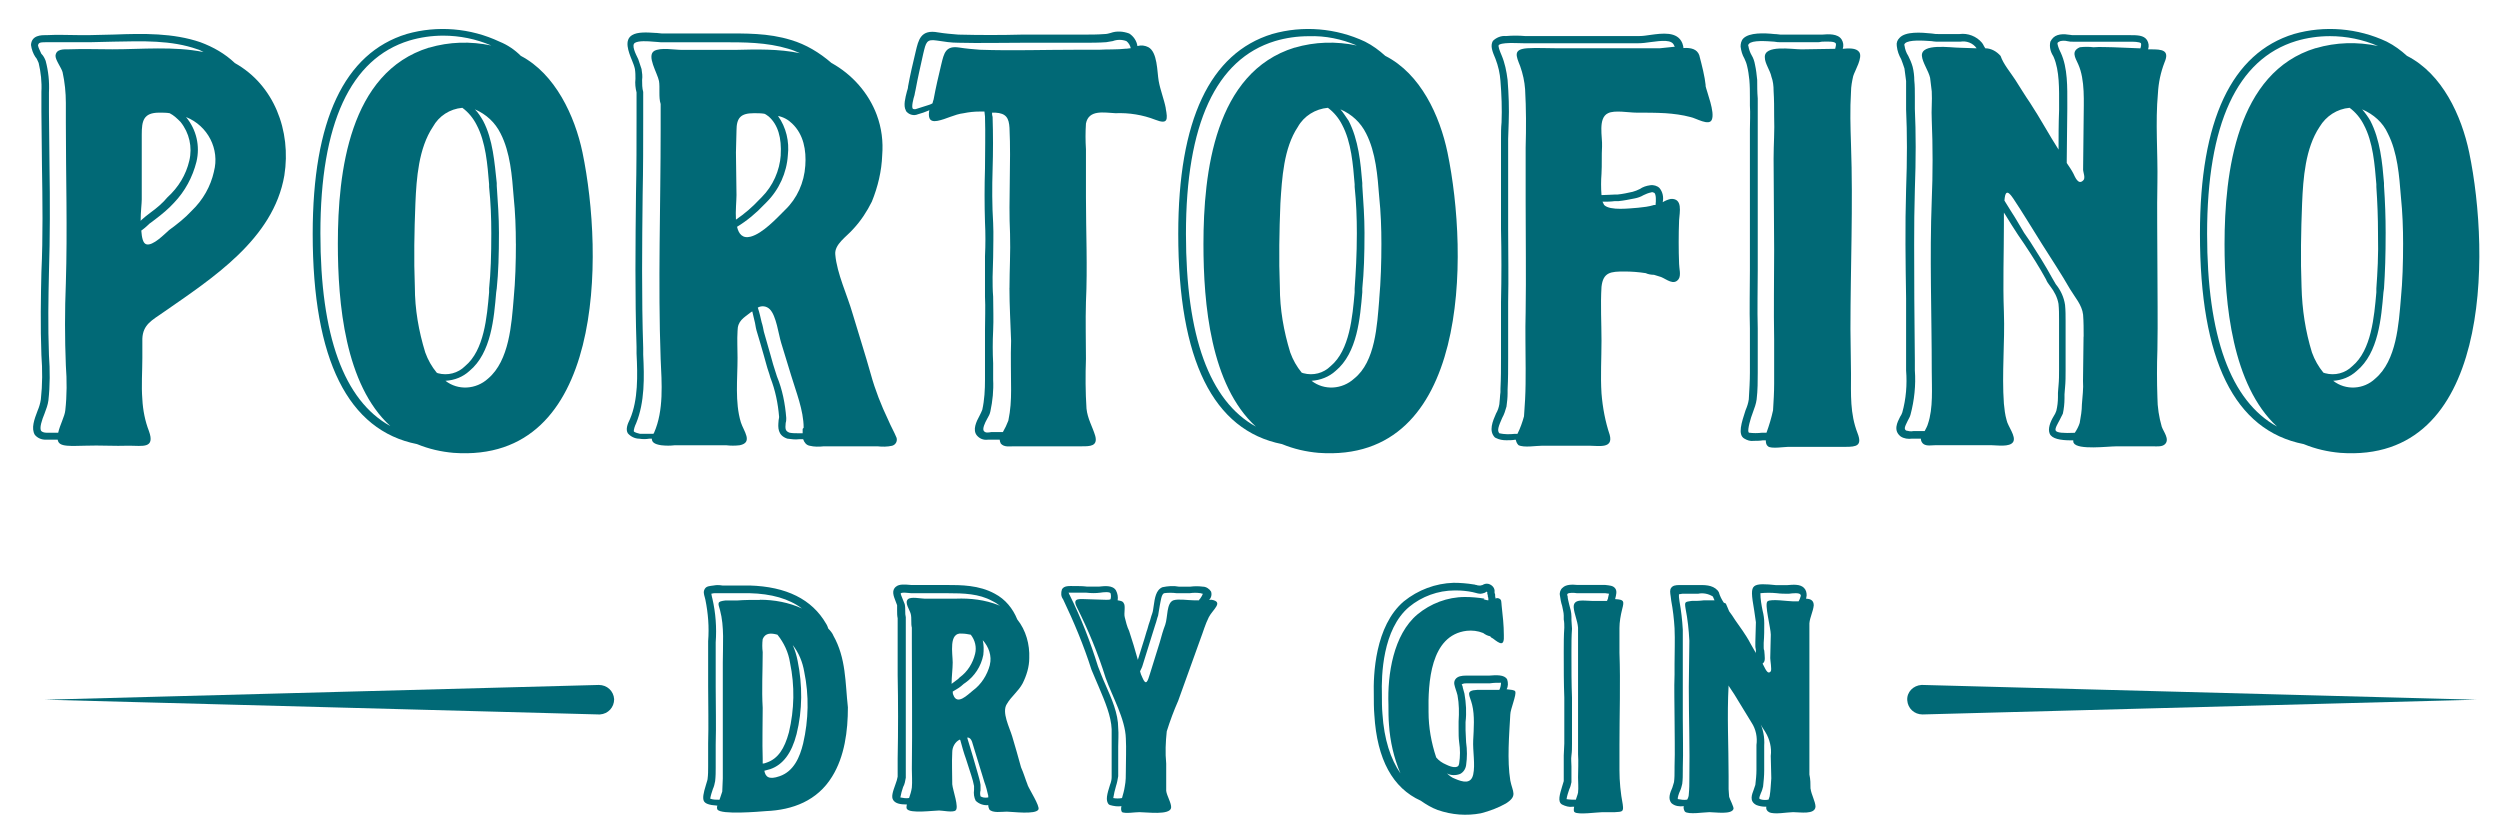<svg xmlns="http://www.w3.org/2000/svg" xmlns:xlink="http://www.w3.org/1999/xlink" id="Layer_1" viewBox="0 0 500 166.18"><defs><style>      .st0 {        fill: none;      }      .st1 {        clip-path: url(#clippath-1);      }      .st2 {        clip-path: url(#clippath-3);      }      .st3 {        clip-path: url(#clippath-2);      }      .st4 {        fill: #016976;      }      .st5 {        clip-path: url(#clippath);      }    </style><clipPath id="clippath"><rect class="st0" x="6.19" y="5.8" width="489.68" height="157.15"></rect></clipPath><clipPath id="clippath-1"><rect class="st0" x="6.19" y="5.8" width="489.68" height="157.15"></rect></clipPath><clipPath id="clippath-2"><rect class="st0" x="6.19" y="5.8" width="489.68" height="157.15"></rect></clipPath><clipPath id="clippath-3"><rect class="st0" x="6.19" y="5.8" width="489.68" height="157.15"></rect></clipPath></defs><g class="st5"><path class="st4" d="M463.15,9.64c4.04-1.2,8.3-1.31,12.45-.44-3.06-1.31-6.33-1.97-9.61-1.97-2.29,0-4.59.33-6.77.98-11.8,3.6-17.8,16.6-17.8,38.55,0,20.53,4.7,33.42,13.98,38.55-8.96-8.3-10.49-24.57-10.49-36.48,0-14.31,2.4-34.4,18.24-39.21M475.6,46.67c0-3.06-.11-6.12-.33-9.28v-.54c-.33-3.93-.65-8.41-2.51-11.9-.66-1.31-1.64-2.51-2.84-3.39-2.51.22-4.7,1.64-6.01,3.82-2.84,4.26-3.28,10.26-3.49,15.29-.22,5.57-.33,11.14-.11,16.71.11,4.48.77,8.85,2.08,13.11.55,1.53,1.31,2.84,2.29,4.04.11,0,.22.11.33.11,1.97.54,4.04,0,5.46-1.42,3.82-3.17,4.37-9.94,4.8-14.74v-.77c.22-3.17.44-6.55.33-11.03M480.62,48.74c0-3.06-.11-6.23-.44-9.39-.33-4.15-.66-8.85-2.62-12.67-.98-2.18-2.84-3.82-5.13-4.81.66.77,1.2,1.53,1.64,2.29,1.97,3.82,2.4,8.41,2.73,12.45v.55c.22,3.17.33,6.33.33,9.39,0,4.48-.11,7.86-.33,11.14l-.11.77c-.44,5.13-.98,12.12-5.35,15.73-1.31,1.2-2.95,1.86-4.7,1.97,2.51,1.97,6.12,1.75,8.41-.44,4.26-3.6,4.7-10.92,5.13-16.05.33-3.39.44-7.1.44-10.92M493.84,30.5c4.26,20.53,4.37,62.25-25.78,60.07-2.51-.22-4.91-.76-7.32-1.75-13.87-2.73-20.75-16.82-20.75-42.05,0-22.72,6.33-36.15,18.79-39.97,6.12-1.75,12.78-1.2,18.57,1.53,1.53.77,2.84,1.75,4.04,2.84,7.1,3.6,10.92,12.01,12.45,19.33"></path></g><g class="st1"><path class="st4" d="M395.32,9.65h0c-.76-1.09-2.08-1.53-3.28-1.31h-4.26c-.33,0-.87,0-1.42-.11-1.64-.11-4.59-.33-5.35.44-.11.11-.22.33-.11.44.11.76.33,1.42.76,2.08.33.65.66,1.42.87,2.18.22.87.33,1.86.33,2.73.11.98.11,2.08.11,3.17v2.51c.22,4.81.22,10.05,0,16.16-.22,7.21-.11,14.64-.11,21.73,0,4.15.11,8.3.11,12.45v1.97c.22,2.95-.11,6.01-.87,8.85-.11.44-.33.77-.55,1.2-.65,1.31-.76,1.64-.33,1.97.44.11.98.22,1.42.11h2.29c.22-.44.54-.98.65-1.42,1.09-3.17.77-7.21.77-10.59,0-11.36-.44-22.83,0-34.19.22-5.24.22-10.7,0-16.05-.11-1.97.11-3.82,0-5.68-.11-.87-.22-1.75-.33-2.73-.33-1.42-1.53-3.06-1.64-4.37-.22-2.62,5.79-1.64,7.64-1.64l3.28.11ZM416.73,67.31c0-1.42,0-2.95-.11-4.37-.22-1.97-1.64-3.49-2.62-5.13-1.75-3.06-3.71-6.01-5.57-8.95-1.86-2.95-3.82-6.23-5.79-9.18-1.31-1.97-1.64-1.09-1.75.44.44.77.98,1.53,1.42,2.29.87,1.31,1.64,2.73,2.51,4.15l1.2,1.75c1.53,2.4,3.06,4.8,4.37,7.21.22.44.54.87.76,1.31.98,1.2,1.64,2.62,1.86,4.15.11,1.09.11,2.18.11,3.28v9.83c0,1.09,0,2.29-.11,3.39,0,.44-.11.87-.11,1.42v.77c0,.98-.11,2.08-.33,3.06-.22.44-.44.87-.66,1.31-.33.65-.98,1.64-.77,2.08.22.44,1.53.54,3.82.44.44-.65.77-1.31.98-1.97.22-1.2.44-2.51.44-3.71.11-1.53.33-3.17.22-4.7,0-2.95.11-5.9.11-8.85M428.09,9.65c.22-.66.11-.98.11-.98-.22-.33-1.64-.33-2.18-.33h-11.47c-.33,0-.66,0-1.09-.11-.44-.11-.98-.11-1.42,0-.22.11-.55.22-.55.44s.22.98.55,1.64l.11.22c1.42,3.06,1.31,6.99,1.31,10.27v.98c0,3.39-.11,6.77-.11,10.16v.66c.44.66.98,1.42,1.31,2.08.33.66.98,2.4,1.96,1.42.55-.44,0-1.64,0-2.18,0-3.39.11-6.77.11-10.16s.33-7.75-1.09-10.92c-.66-1.42-1.42-2.62.33-3.39.87-.11,1.86-.11,2.73,0,1.31-.11,2.62,0,3.93,0l5.46.22ZM411.71,30.4c0-2.84,0-5.57.11-8.41v-.98c0-3.06.11-6.88-1.09-9.61l-.11-.22c-.55-.87-.77-1.86-.55-2.84.33-.65.76-1.09,1.42-1.31.66-.22,1.42-.22,2.08-.11.33,0,.66.11.87.11h11.47c1.53,0,2.84,0,3.49.98.33.55.44,1.2.22,1.86h.55c2.18,0,3.82.11,2.73,2.62-.76,1.97-1.2,4.04-1.31,6.12-.55,5.9,0,12.01-.11,17.91-.11,5.46,0,11.03,0,16.49s.11,11.25,0,16.93c-.11,3.17-.11,6.33,0,9.5,0,1.97.33,4.04.87,5.9.33.98,1.64,2.51.65,3.49-.55.55-1.53.44-2.29.44h-7.54c-1.53,0-7.64.77-8.41-.66-.11-.11-.11-.33-.11-.54h-.44c-2.18,0-3.82-.33-4.26-1.31-.44-.98.11-2.4.77-3.49.22-.33.44-.76.54-1.09.22-.87.33-1.86.33-2.73v-.87c0-.55.11-.98.11-1.42.11-1.09.11-2.18.11-3.17v-10.05c0-1.09,0-2.08-.11-3.17-.22-1.31-.87-2.51-1.64-3.5-.33-.44-.66-.87-.87-1.42-1.31-2.4-2.84-4.8-4.37-7.1l-1.2-1.75c-.87-1.31-1.75-2.73-2.62-4.15-.11-.11-.11-.22-.22-.33v2.51c0,5.79-.22,11.58,0,17.36.22,6.12-.44,12.23,0,18.35.11,1.09.22,2.18.54,3.28.22,1.2,1.97,3.28,1.31,4.37-.66,1.09-3.28.65-4.37.65h-11.14c-.76,0-1.75.22-2.4-.22-.33-.22-.55-.65-.55-1.09h-1.75c-.77.11-1.64,0-2.29-.44-1.53-1.2-.66-2.84-.11-3.93.22-.33.33-.55.44-.87.76-2.73.98-5.57.76-8.41v-14.42c-.11-7.1-.22-14.52,0-21.73.22-6.01.22-11.25,0-16.05v-5.68c-.11-.87-.22-1.75-.33-2.51-.22-.65-.44-1.31-.66-1.86-.44-.76-.77-1.64-.87-2.62-.11-.66.11-1.2.55-1.64,1.2-1.31,4.26-1.09,6.44-.87.55.11.98.11,1.31.11h4.26c1.64-.22,3.39.44,4.48,1.75l.22.33c.11.22.22.44.44.77,1.2,0,2.29.65,3.06,1.53.55,1.64,1.97,3.28,2.95,4.8.98,1.53,1.97,3.17,2.95,4.59,2.08,3.17,3.82,6.44,5.79,9.5"></path></g><g class="st3"><path class="st4" d="M367.04,9.75c.11-.44.22-.87.11-1.09-.33-.44-1.75-.33-2.62-.33-.33,0-.55.11-.87.11h-7.54c-.33,0-.77,0-1.31-.11-1.53-.11-4.37-.33-5.02.44-.11.11-.22.33-.11.44.11.65.33,1.31.66,1.86.33.54.55,1.2.66,1.86.22.98.33,1.97.44,3.06,0,1.2,0,2.4.11,3.71v34.4c0,3.82-.11,7.75,0,11.58v8.85c0,1.64,0,3.5-.22,5.35-.11.87-.44,1.75-.76,2.62-.44,1.09-1.09,3.39-.87,3.93l.11.11c.87.11,1.75.11,2.62,0h.87c.55-1.53.98-2.95,1.31-4.48.11-1.75.22-3.61.22-5.35v-8.85c-.11-5.9,0-11.9,0-17.91s-.11-12.12-.11-18.24c0-2.84.22-5.57.11-8.41,0-1.75,0-3.39-.11-5.13,0-.98-.11-1.97-.44-2.84-.22-1.2-1.31-2.62-1.31-3.82-.22-2.62,5.46-1.64,7.32-1.64l6.77-.11ZM371.84,10.41c.77,1.09-.87,3.71-1.2,4.81-.22.98-.44,2.07-.44,3.17-.22,3.49-.11,6.99,0,10.49.44,12.23-.11,24.57-.11,36.91,0,3.06.11,6.01.11,8.95,0,4.15-.22,7.97,1.31,11.9.98,2.51-.22,2.73-2.4,2.73h-11.47c-.76,0-3.49.44-4.04-.11-.33-.22-.44-.66-.44-1.2h-.55c-.66.11-1.31.11-1.86.11-.66.11-1.31-.11-1.86-.44-1.42-.77-.55-3.28.22-5.68.33-.77.54-1.42.65-2.18.11-1.86.22-3.71.22-5.35v-8.85c-.11-3.82,0-7.75,0-11.58v-28.18c0-1.53.11-3.17,0-4.8v-1.53c0-1.2,0-2.4-.11-3.6-.11-.98-.22-1.86-.44-2.73-.11-.55-.33-1.09-.54-1.53-.44-.76-.66-1.53-.77-2.4,0-.55.11-1.2.55-1.64,1.2-1.2,4.15-1.09,6.23-.87.54,0,.98.11,1.2.11h8.3c1.31-.11,3.17-.22,3.93.98.33.55.44,1.2.22,1.86,1.09-.11,2.73-.22,3.28.66"></path><path class="st4" d="M340.72,120.06h2.18c-.11-.22-.22-.55-.33-.76-.87-.55-1.97-.77-2.95-.55h-3.17l-.66.11v.55l.11.87c.33,1.86.55,3.71.66,5.68v17.69c0,3.28.11,6.66,0,9.94v.55c0,.87,0,1.75-.11,2.62-.11.44-.22.98-.44,1.42-.22.44-.54,1.42-.44,1.64.65.11,1.2.22,1.86.11.22-.33.33-.77.33-1.09.11-1.09.11-2.07.11-3.06.11-6.12-.11-12.23-.11-18.35,0-3.06.11-6.22.11-9.28-.11-2.18-.33-4.26-.76-6.44-.22-1.42-.11-1.31,1.2-1.53.77,0,1.64,0,2.4-.11M354.26,155.67c0-1.53-.11-3.06-.11-4.48.22-1.64-.22-3.39-1.09-4.8-.44-.66-.87-1.31-1.2-2.08.77,1.42,1.09,3.17.98,4.8v5.02c0,1.09-.11,2.08-.22,3.17-.11.44-.22.87-.44,1.31-.44,1.09-.33,1.09-.22,1.2.55.22,1.2.22,1.75.11.11-.22.11-.44.22-.66.22-1.31.22-2.51.33-3.6M360.16,119.19c0-.11,0-.22-.11-.33-.33-.33-1.42-.22-2.29-.11-.76,0-1.64,0-2.4-.11-1.09-.11-2.18-.11-3.28,0,0,1.2.22,2.4.44,3.49.22.87.33,1.64.33,2.51,0,1.31,0,2.62-.11,3.93v.87c0,.22,0,.44.11.66.11,1.31.22,1.97-.11,2.4l-.22.22.11.22c.33.54.87,2.18,1.53,1.31.22-.33-.11-2.18-.11-2.62,0-1.64.11-3.17.11-4.7,0-1.31-1.31-6.12-.66-6.66.66-.55,4.15,0,5.13,0h1.09c.33-.55.33-.87.44-1.09M362.12,157.74c.11,1.09.98,2.62.98,3.6-.11,1.64-3.06,1.09-4.48,1.09-1.09,0-3.82.54-4.81,0-.44-.22-.65-.66-.55-1.09h-.22c-.55,0-1.2-.11-1.75-.33-1.53-.76-.87-2.18-.55-3.06.11-.33.22-.66.33-.98.11-.98.22-1.97.22-2.95v-5.02c.22-1.53-.11-3.17-.98-4.48l-2.4-3.93c-.65-1.09-1.31-2.18-2.08-3.28l-.11-.22c-.33,6.01,0,12.12,0,18.13v2.62c0,.55.11,1.09.11,1.53.11.44.98,2.08.87,2.4-.33,1.2-3.71.66-4.81.66-.98,0-4.26.54-4.91-.11-.22-.33-.33-.77-.22-1.09-.87.11-1.75,0-2.4-.54-.87-.87-.33-2.18.11-3.17.11-.33.22-.76.33-1.09.11-.77.11-1.64.11-2.51v-.55c.11-3.28,0-6.66,0-9.94,0-2.84-.11-5.68,0-8.52v-2.18c0-2.29.11-4.7,0-7.1-.11-1.86-.33-3.71-.66-5.46l-.11-.87c-.11-.77-.22-1.31.11-1.75.33-.44.87-.54,1.64-.54h3.5c1.42,0,3.06-.11,4.15,1.09l.22.33c.22.77.55,1.42.98,2.08.11.11.33.11.44.22.22.55.44.98.65,1.53.44.55.77,1.09,1.2,1.75.54.77,1.09,1.53,1.53,2.18s1.09,1.64,1.53,2.51l.87,1.53c.11.11.22.33.22.44v-.55c0-.33-.11-.55-.11-.87v-.87c0-1.31.11-2.51.11-3.93-.11-.77-.22-1.53-.33-2.29-.55-3.17-.66-4.37,0-4.91.65-.55,2.29-.44,4.37-.22h2.18c1.31-.11,2.62-.22,3.39.54.44.44.54.98.54,1.53,0,.22-.11.44-.11.65.87,0,1.53.33,1.53,1.31-.11,1.2-.77,2.4-.87,3.6v30.25c.22.98.22,1.86.22,2.84"></path><path class="st4" d="M331.11,40.99c.11-.87.11-2.08-.22-2.4-.22-.11-.44-.22-.66-.11-.54.11-1.09.33-1.53.55-.54.33-1.2.55-1.75.65-1.09.22-2.18.44-3.28.55h-.77c-.76.11-1.64.11-2.4.11l.33.66c1.2,1.2,5.24.65,6.77.55,1.09-.11,2.18-.22,3.17-.55h.33ZM335.04,9.64c0-.22-.11-.33-.22-.55-.44-1.2-2.4-.98-4.8-.66-.77.11-1.53.22-2.4.22h-22.83c-1.2,0-2.51-.11-3.71,0-1.2.11-1.2.33-1.31.33-.22.22.22,1.31.55,2.08.65,1.53.98,3.17,1.2,4.92.22,2.84.33,5.68.22,8.52,0,1.09-.11,2.18-.11,3.28v18.02c0,4.81.11,9.83,0,14.64v11.25c0,2.08,0,4.15-.11,6.23v.77c0,.87-.11,1.75-.22,2.62-.22.77-.44,1.53-.87,2.29-.66,1.53-1.09,2.51-.55,3.06.98.22,2.08.22,3.06.11h.55c.55-1.09.98-2.29,1.31-3.5.11-1.09.11-2.18.22-3.39.11-2.08.11-4.04.11-6.12,0-3.82-.11-7.54,0-11.36.11-7.32,0-14.64,0-21.95v-10.92c.11-3.93.11-7.75-.11-11.69-.11-1.53-.44-3.06-.98-4.59-.87-2.18-1.42-3.39,1.42-3.6,1.86-.11,3.82,0,5.68,0h20.86c1.09-.11,2.08-.22,3.17-.33M341.05,16.96c.33,1.53,1.97,5.46,1.31,6.99-.54,1.31-3.17-.33-4.26-.54-1.64-.44-3.39-.66-5.02-.77-1.97-.11-3.93-.11-5.79-.11-1.53,0-4.37-.55-5.68.11-2.08.98-1.09,4.81-1.2,6.66-.11,1.86,0,3.6-.11,5.46-.11,1.42-.11,2.84,0,4.26.98,0,1.97-.11,2.62-.11h.55c1.09-.11,2.08-.33,3.06-.55.44-.11.98-.33,1.42-.55.65-.44,1.31-.65,2.08-.76.65-.11,1.42.11,1.86.55.65.76.87,1.86.65,2.84.55-.33,1.09-.55,1.64-.66,2.4-.11,1.75,2.62,1.64,4.26-.11,2.84-.11,5.9,0,8.74,0,.87.44,2.29-.11,3.06-.98,1.31-2.4,0-3.5-.44-.44-.11-.98-.33-1.42-.44-.55,0-1.2-.11-1.64-.33-1.42-.22-2.84-.33-4.26-.33-2.73,0-4.26.11-4.59,3.06-.22,3.61,0,7.21,0,10.81s-.22,6.99,0,10.49c.22,2.84.76,5.68,1.64,8.3.76,2.84-2.18,2.18-4.15,2.18h-9.28c-1.31,0-3.71.44-4.81-.11-.33-.33-.44-.65-.55-1.09h-.11c-.54.11-1.2.11-1.75.11-.76,0-1.42-.11-2.08-.44l-.22-.11c-1.31-1.31-.44-3.28.22-4.8.33-.55.55-1.2.66-1.86.11-.77.11-1.64.22-2.4v-.66c.11-2.08.11-4.15.11-6.12v-11.25c.11-4.92.11-9.83,0-14.64v-18.02c0-1.09,0-2.18.11-3.28.11-2.73,0-5.57-.22-8.3-.11-1.53-.44-2.95-.98-4.37-.65-1.53-1.09-2.62-.54-3.61.65-.65,1.64-1.09,2.62-.98,1.31-.11,2.51-.11,3.82,0h22.83c.76,0,1.42-.11,2.18-.22,2.4-.33,5.46-.77,6.44,1.64.11.33.22.66.22.98,1.53-.11,2.73.22,3.17,1.42.54,2.08,1.09,4.15,1.31,6.23"></path><path class="st4" d="M321.6,119.62c.11-.33.11-.66.22-.87-.22,0-.54-.11-.76-.11h-5.68c-.66-.11-1.64-.11-1.86.11-.11.11-.11.33,0,.44,0,.55.22,1.2.33,1.75.22.77.44,1.53.44,2.4v.66c0,.55.11,1.2.11,1.75-.11,1.53-.11,3.06-.11,4.59v.44c0,2.95,0,5.9.11,8.74v9.17c0,.87,0,1.64-.11,2.4s0,1.42,0,2.18v3.17c-.11.55-.22.98-.44,1.42-.22.65-.44,1.31-.54,1.97.65.11,1.31.11,1.86.11.11-.44.33-.87.44-1.42.11-.98,0-2.08,0-3.06,0-1.53.11-3.06,0-4.59v-25.34c-.11-1.42-.77-2.73-.87-4.04-.11-1.86,2.08-1.31,3.6-1.31h3.06l.22-.55ZM324.55,160.91c.22,1.53-.11,1.42-1.64,1.53h-2.51c-.87,0-4.8.55-5.46,0-.22-.11-.22-.55-.11-1.09h-.33c-.66.11-1.42-.11-2.08-.44-.98-.55-.44-2.08,0-3.6.11-.33.22-.77.33-1.09v-5.13c0-.66.11-1.64.11-2.4v-9.17c-.11-2.95-.11-5.79-.11-8.85v-.44c0-1.53,0-3.06.11-4.7,0-.55,0-1.09-.11-1.64v-.77c0-.65-.22-1.31-.33-1.97-.22-.65-.33-1.31-.44-2.08-.11-.54.11-1.2.55-1.53.66-.66,1.86-.66,2.95-.55h5.57c.87.11,1.53.11,1.97.66.44.55.22,1.31,0,2.18h.11c1.64.11,1.75.33,1.31,1.97-.33,1.31-.55,2.62-.55,3.82v4.91c.22,6.12,0,12.34,0,18.46v5.02c0,2.29.22,4.59.66,6.88"></path><path class="st4" d="M296.7,119.84c.33.11.66.22.98.22,0-.22,0-.54-.11-.76,0-.22,0-.33-.11-.55v-.33l-.22-.11c.11,0-.11.11-.22.22-.33.11-.66.22-.87.22-.44,0-.77-.11-1.2-.22-.11,0-.33-.11-.44-.11-1.09-.22-2.18-.33-3.28-.33h-.33c-3.28,0-6.55,1.2-9.06,3.28-5.35,4.48-5.57,13.76-5.46,17.47,0,1.31,0,2.73.11,3.93.33,5.13,1.64,9.06,3.6,11.9-1.31-3.06-2.08-6.44-2.29-9.72-.11-1.31-.11-2.73-.11-4.04-.22-6.01.98-13.98,5.79-18.02,2.62-2.18,6.01-3.49,9.5-3.49,1.31,0,2.62.11,3.93.33M299.87,137.97c.22-.44.33-.98.33-1.42-.76,0-1.42,0-2.18.11h-4.59c-.33,0-.77,0-1.09.22.11.22.22.44.22.65.11.33.22.77.33,1.2.33,1.86.44,3.82.22,5.68v1.64c0,.77.11,1.64.11,2.4.22,1.53.22,3.06,0,4.59-.11.76-.55,1.42-1.2,1.75-.87.33-1.86.33-2.62-.11.44.44.98.87,1.64,1.09,1.53.66,3.17,1.09,3.6-.87.44-1.97-.11-4.7,0-6.88.11-2.18.33-4.91-.22-7.1-.44-1.86-1.53-2.84,1.09-2.95h4.37M303.04,138.3c.33.55-.98,3.6-.98,4.59-.22,4.04-.66,9.17,0,13.21.44,2.29,1.53,3.06-.87,4.59-1.53.87-3.28,1.53-5.02,1.97-2.84.54-5.79.33-8.63-.66-1.2-.44-2.29-1.09-3.39-1.86-5.57-2.51-8.74-8.19-9.28-17.15-.11-1.31-.11-2.73-.11-4.04-.11-3.93.22-13.76,6.01-18.68,2.84-2.29,6.33-3.6,9.94-3.71,1.31,0,2.73.11,4.04.33.22,0,.33.11.55.11.22.11.55.11.77.11.11,0,.33-.11.44-.11.33-.22.77-.33,1.2-.22.76.22,1.31.87,1.2,1.64,0,.11,0,.22.11.44,0,.33,0,.55.11.87.11-.11.33-.11.44-.11.87.22.65.76.76,1.53.22,1.97.44,3.93.44,5.9.11,2.29-.76,1.75-2.18.65-.22-.11-.44-.22-.54-.44-.55-.11-.98-.33-1.42-.66-1.09-.44-2.18-.55-3.28-.44-7.32.87-7.75,10.49-7.64,16.27,0,3.06.55,6.12,1.53,9.06.55.66,1.2,1.09,1.97,1.42,1.31.65,1.97.54,2.18.44.22-.11.33-.11.44-.65.22-1.42.22-2.84,0-4.26-.11-.87-.11-1.64-.11-2.51v-1.64c.11-1.75.11-3.49-.22-5.24-.11-.44-.22-.77-.33-1.09-.22-.76-.55-1.42-.11-2.08.44-.65,1.31-.76,2.18-.76h4.59c1.42-.11,3.06-.22,3.6.76.22.66.22,1.42-.11,1.97.87.11,1.53.11,1.75.44"></path><path class="st4" d="M258.92,9.54c4.04-1.2,8.3-1.31,12.45-.44-3.06-1.31-6.33-1.97-9.61-1.86-2.29,0-4.59.33-6.77.98-11.8,3.6-17.8,16.6-17.8,38.55,0,20.53,4.7,33.42,13.98,38.55-9.06-8.3-10.48-24.57-10.48-36.48,0-14.42,2.29-34.4,18.24-39.32M270.93,57.7c.22-3.17.44-6.66.44-11.03,0-3.06-.11-6.12-.44-9.28v-.54c-.33-3.93-.65-8.41-2.51-11.9-.66-1.31-1.64-2.51-2.84-3.39-2.51.22-4.8,1.64-6.01,3.82-2.84,4.26-3.17,10.26-3.49,15.29-.22,5.57-.33,11.14-.11,16.71,0,4.48.77,8.85,2.08,13.11.55,1.53,1.31,2.84,2.29,4.04l.33.11c1.97.54,4.04,0,5.46-1.42,3.82-3.17,4.37-9.94,4.8-14.74v-.77ZM275.84,59.88c.33-3.71.44-7.43.44-11.14,0-3.06-.11-6.23-.44-9.39-.33-4.15-.66-8.85-2.62-12.67-1.09-2.18-2.84-3.82-5.13-4.81.66.77,1.09,1.53,1.64,2.29,1.97,3.82,2.4,8.41,2.73,12.45v.55c.22,3.17.44,6.33.44,9.39,0,4.48-.11,7.86-.44,11.14v.77c-.44,5.13-.98,12.12-5.35,15.73-1.31,1.2-3.06,1.86-4.8,1.97,2.51,1.97,6.12,1.75,8.52-.44,4.26-3.39,4.59-10.7,5.02-15.84M289.5,30.5c4.26,20.53,4.48,62.25-25.78,60.07-2.51-.22-4.91-.76-7.32-1.75-13.76-2.73-20.75-16.82-20.75-42.05,0-22.72,6.33-36.15,18.79-39.97,6.12-1.75,12.78-1.2,18.57,1.53,1.53.77,2.84,1.75,4.04,2.84,7.1,3.6,10.92,12.01,12.45,19.33"></path><path class="st4" d="M225.17,154.03c0-2.08.11-4.26,0-6.33-.11-3.93-2.73-8.41-4.04-12.12-1.53-4.91-3.49-9.61-5.79-14.2-.98-1.97.76-1.53,2.4-1.53,1.09,0,2.29.11,3.5.11.33,0,.65,0,.87-.11.11-.44.11-.77,0-1.2-.22-.33-1.42-.22-2.08-.11-.87.11-1.75.11-2.73,0h-3.6c.11.11.11.33.22.44,2.29,4.59,4.15,9.39,5.68,14.31.44,1.09.87,2.29,1.42,3.49,1.31,2.95,2.62,5.9,2.62,8.85.11,1.2,0,2.4,0,3.71v5.9c-.11.66-.22,1.31-.44,1.97-.22.77-.44,1.64-.55,2.4.55.11,1.2.11,1.75,0,.22-.77.44-1.53.55-2.29.22-1.09.22-2.18.22-3.28M240.57,118.75s-.22,0-.44-.11c-.77-.11-1.42-.11-2.18,0h-2.62c-.87-.11-1.75-.11-2.51,0-.55.22-.66,1.53-.87,2.51-.11.66-.22,1.31-.33,1.97-.22.55-.33,1.2-.54,1.75l-.55,1.75c-.66,2.08-1.31,4.26-1.97,6.33-.11.44-.33.87-.55,1.31.11.44.22.76.44,1.2.77,1.86,1.09.77,1.53-.66.66-2.07,1.31-4.26,1.97-6.33.33-1.2.66-2.4,1.09-3.5.54-1.53.22-4.37,1.64-4.91.98-.33,2.95,0,4.04,0h1.09c0-.11.11-.22.22-.33.22-.33.44-.66.55-.98M242.31,119.95c2.51.44.22,1.97-.55,3.49-.76,1.53-1.09,2.84-1.64,4.26-1.53,4.15-2.95,8.3-4.48,12.45-.87,1.97-1.64,4.04-2.29,6.12-.22,2.08-.33,4.26-.11,6.44v5.46c.11.98,1.09,2.51.98,3.39-.22,1.53-4.91.87-6.33.87-.98,0-2.73.33-3.49,0-.22-.33-.22-.76-.11-1.2-.76.11-1.53,0-2.29-.22l-.22-.11c-.76-.76-.33-2.18.22-3.93.22-.55.33-1.09.33-1.53v-9.61c-.11-2.62-1.31-5.46-2.51-8.3-.54-1.31-1.09-2.51-1.53-3.6-1.53-4.81-3.49-9.5-5.68-14.09-.44-.55-.44-1.31-.22-1.97.44-.77,1.42-.66,2.51-.66.77,0,1.64,0,2.51.11h2.4c1.09-.11,2.73-.33,3.39.77.33.66.44,1.31.33,1.97.54.11.98.11,1.2.55.44.54,0,2.08.22,2.84.22.87.44,1.86.87,2.73.66,1.97,1.2,3.82,1.75,5.79.54-1.86,1.2-3.71,1.75-5.68.22-.55.33-1.2.54-1.75.22-.55.33-1.2.55-1.75.22-.55.22-1.09.33-1.64.22-1.53.44-3.17,1.75-3.71,1.09-.22,2.18-.33,3.28-.11h2.29c.87-.11,1.64-.11,2.51,0,.66,0,1.31.44,1.64.98.22.66,0,1.31-.44,1.75,0-.11.33-.11.55-.11"></path><path class="st4" d="M201.9,57.59c0-3.6.22-7.21.11-10.81-.33-6.99.22-14.09-.11-21.19-.11-1.97-.66-2.95-2.84-3.06h-.65c0,.33,0,.54.11.87.11,3.49.11,6.99,0,10.49-.11,3.49-.11,7.21.11,10.7.11,2.29,0,4.7,0,6.88,0,1.31-.11,2.62-.11,3.93s0,2.62.11,3.93c0,2.29.11,4.48,0,6.77-.11,2.29-.11,4.37,0,6.55v3.28c.11,2.18-.11,4.26-.55,6.33-.11.55-.33.98-.66,1.53-.44.77-.98,1.97-.66,2.4.33.44.87.33,1.53.22h2.29c.44-.77.76-1.42,1.09-2.29.44-2.08.55-4.04.55-6.12,0-3.28-.11-6.66,0-9.83-.11-3.39-.33-6.99-.33-10.59M225.28,9.75c.22,0,.55-.11.87-.11-.11-.55-.44-1.09-.87-1.42-.87-.33-1.86-.33-2.73,0-.44.11-.87.11-1.31.22-1.53.11-2.95.11-4.48.11h-12.23c-4.26,0-8.63.11-12.89,0-1.42,0-2.84-.22-4.26-.44-2.08-.33-2.18.33-2.73,2.62-.55,2.51-1.09,4.8-1.53,7.21-.11.33-.11.66-.22,1.09-.22.66-.66,2.4-.33,2.73.22.11.54.11.76,0,.66-.22,1.42-.44,2.08-.66.33-.11.77-.22,1.09-.44.11-.33.11-.55.22-.77.44-2.4.98-4.7,1.53-6.99.55-2.29.87-3.82,3.6-3.39,1.42.22,2.73.33,4.15.44,6.44.22,12.78,0,19.22,0h4.59c1.64-.11,3.6,0,5.46-.22M233.14,21.66c.44,2.29.44,3.28-2.08,2.29-2.51-.98-5.24-1.42-7.97-1.31-2.29-.11-5.35-.77-5.9,2.07-.11,1.75-.11,3.39,0,5.13v9.61c0,6.88.33,13.98,0,20.97-.11,3.82,0,7.54,0,11.36-.11,3.28-.11,6.55.11,9.94.22,2.08,1.2,3.61,1.75,5.46.55,2.08-1.09,2.08-2.62,2.08h-13.65c-.87,0-1.97.22-2.62-.55-.11-.22-.22-.55-.22-.77h-2.4c-.87.11-1.64-.22-2.18-.87-.87-1.09-.11-2.73.55-3.93.22-.44.44-.87.55-1.2.44-1.97.54-4.04.54-6.01v-9.94c0-2.18.11-4.48,0-6.66v-8.08c.11-2.29.11-4.59,0-6.77-.11-3.6-.11-7.21,0-10.81,0-3.39.11-6.88,0-10.38,0-.33-.11-.65-.11-.98h-.98c-1.09,0-2.08.11-3.17.33-1.86.22-3.5,1.2-5.24,1.53-1.75.33-1.86-.77-1.64-2.18l-.11.11c-.77.33-1.42.55-2.18.76-.76.33-1.64.11-2.18-.44-.11-.11-.22-.22-.22-.33-.54-.98-.11-2.51.22-3.82.11-.33.22-.66.22-.98.44-2.4.98-4.7,1.53-6.99.55-2.29.98-4.48,4.48-3.82,1.31.22,2.73.33,4.04.44,4.26.11,8.63.11,12.78,0h12.23c1.42,0,2.84,0,4.26-.11.44,0,.77-.11,1.2-.22,1.2-.44,2.51-.33,3.71.11.87.54,1.53,1.53,1.64,2.51.76-.22,1.53-.11,2.18.22,1.86.98,1.75,4.92,2.08,6.77s1.09,3.71,1.42,5.46"></path><path class="st4" d="M195.02,130.76c.33-1.31,0-2.73-.87-3.82-.55-.11-1.2-.22-1.75-.22-2.73-.33-1.86,4.04-1.86,5.79,0,1.2-.22,2.84-.22,4.26.44-.33.87-.65,1.31-.98l.33-.33c1.53-1.09,2.62-2.84,3.06-4.7M197.65,159.49v-.33c-.22-.98-.44-1.86-.77-2.73-.65-2.18-1.31-4.26-1.97-6.44-.44-1.2-.44-2.4-1.42-2.51v.22c.33,1.2.77,2.4,1.09,3.6l.98,3.39c.22.77.44,1.53.55,2.29v1.09c-.11.44-.11.77,0,1.2.33.22.87.33,1.53.22M197.97,132.95c.44-1.75-.22-3.6-1.42-4.91.22.98.22,1.97.11,2.95-.44,2.29-1.75,4.26-3.6,5.57l-.33.22c-.66.66-1.42,1.09-2.18,1.53,0,.22,0,.44.11.66.76,2.18,2.84,0,3.93-.87,1.64-1.2,2.84-3.06,3.39-5.13M200.05,121.26c-.44-.44-.98-.76-1.64-1.09-2.62-1.42-5.57-1.53-9.07-1.53h-7.1c-.33,0-.87-.11-1.31-.11-.22,0-.54,0-.76.11-.11.11.22.77.33,1.09.11.33.33.77.44,1.09.11.44.11.98.11,1.42s0,.76.11,1.2v32.11c-.11.65-.22,1.31-.54,1.86-.22.65-.44,1.42-.55,2.08.55.11,1.2.22,1.75.11.22-.66.44-1.31.55-2.08.11-1.2,0-2.51,0-3.71.11-8.41,0-16.71,0-25.12v-3.17c-.22-.77,0-1.86-.22-2.73-.22-.87-1.31-2.29-.55-2.95.55-.55,2.62-.11,3.28-.11h6.33c2.84-.11,5.79.22,8.52,1.31M205.51,156.98c.33.87,2.51,4.26,2.18,4.91-.55,1.09-5.24.44-6.33.44-.98,0-2.84.33-3.49-.44-.11-.22-.22-.54-.22-.87-.87.11-1.86-.22-2.51-.87-.33-.65-.44-1.42-.33-2.18v-.76c-.11-.66-.33-1.42-.54-2.08l-1.09-3.39c-.44-1.2-.76-2.4-1.09-3.61,0,0,0-.11-.11-.22-.98.44-1.53,1.53-1.53,2.51-.11,2.08,0,4.37,0,6.44.11,1.2,1.42,4.7.65,5.24-.54.44-2.62,0-3.28,0-1.09,0-5.9.66-6.44-.33-.11-.11-.11-.44,0-.87-1.42,0-2.29-.22-2.73-.87-.44-.65-.11-1.64.44-3.17.22-.55.33-.98.44-1.53v-3.6c.11-5.57.11-11.25,0-16.71v-11.36c-.11-.55-.11-.98-.11-1.53v-1.09c-.11-.33-.22-.54-.33-.87-.33-.87-.87-2.08.11-2.84.66-.55,1.75-.44,3.06-.33h6.99c2.95,0,6.55,0,9.72,1.75,2.08,1.09,3.6,2.95,4.48,5.13,1.75,2.18,2.51,5.02,2.4,7.75,0,1.75-.55,3.49-1.31,5.02-.87,1.64-2.29,2.62-3.17,4.15-1.09,1.64.55,4.7,1.09,6.55.54,1.86,1.2,4.04,1.75,6.12.54,1.2.87,2.4,1.31,3.49"></path><path class="st4" d="M156.14,31.05c.22-3.49-.55-6.12-2.4-7.75-.33-.22-.55-.44-.87-.55-.65-.11-1.42-.11-2.07-.11-2.62,0-3.5.87-3.5,3.49,0,1.42-.11,2.95-.11,4.37,0,2.84.11,5.68.11,8.52,0,1.09-.22,3.17-.11,4.91,1.75-1.2,3.28-2.51,4.7-4.04l.44-.44c2.29-2.29,3.6-5.35,3.82-8.41M159.97,10.63c-.77-.33-1.53-.66-2.29-.87-4.37-1.31-8.74-1.31-13.43-1.31h-12.12c-.44,0-.87-.11-1.42-.11-1.2-.11-2.95-.22-3.71.22-.77.44.11,2.18.65,3.28.22.66.44,1.31.66,1.97.11.77.22,1.42.11,2.18,0,.77,0,1.64.22,2.4v5.24c0,5.02,0,10.16-.11,15.29-.11,10.05-.22,20.53.11,30.69v1.31c.22,4.48.33,9.5-1.42,13.76-.22.44-.54,1.31-.44,1.64.33.22.76.33,1.2.44h2.73q0-.11.11-.22c1.97-4.48,1.53-9.94,1.31-14.74-.55-15.29,0-30.69,0-45.98v-5.02c-.44-1.31-.11-3.28-.33-4.59-.33-1.64-2.51-5.02-.98-6.01,1.31-.76,4.04-.22,5.57-.22h10.59c4.37-.11,8.74-.22,13,.66M160.73,85.55c0-3.49-1.53-7.21-2.51-10.49-.66-2.18-1.31-4.26-1.97-6.44-.55-1.75-.98-5.46-2.29-6.77-.66-.66-1.64-.77-2.4-.33.33.98.55,1.97.77,2.95.22.65.33,1.31.44,1.86.44,1.53.87,3.06,1.31,4.59l.55,1.97c.22.77.54,1.64.76,2.4,1.09,2.62,1.64,5.46,1.86,8.3,0,.33,0,.66-.11.98-.11,1.2-.11,1.64.77,1.97.55.11,1.2.11,1.75.11h.87v-.87M161.06,33.13c.22-3.06-.33-6.23-2.62-8.41-.77-.77-1.75-1.31-2.84-1.53,1.64,2.29,2.29,5.13,1.97,7.86-.22,3.49-1.75,6.88-4.26,9.39l-.44.44c-1.64,1.75-3.49,3.28-5.46,4.48.33,1.42,1.09,2.4,2.73,1.97,2.4-.65,5.13-3.6,6.88-5.35,2.4-2.29,3.82-5.46,4.04-8.85M179.3,87.51c.22.66-.11,1.42-.87,1.64-.98.22-1.97.22-2.95.11h-10.7c-.98.11-1.97.11-2.84-.11-.66-.11-1.09-.65-1.31-1.31h-.77c-.77.11-1.64,0-2.4-.11-1.97-.66-1.86-2.29-1.75-3.49,0-.33.11-.55.11-.87-.22-2.73-.77-5.35-1.75-7.86-.22-.87-.55-1.64-.77-2.51l-.55-1.97c-.44-1.53-.87-3.06-1.31-4.48-.22-.66-.33-1.31-.44-1.97-.22-.77-.33-1.53-.54-2.29l-.22.11c-1.53,1.2-2.73,1.75-2.73,3.82-.11,1.75,0,3.6,0,5.35,0,4.26-.55,8.85.66,12.89.55,1.75,2.51,4.04-.22,4.59-.87.11-1.86.11-2.73,0h-10.26c-.87.11-1.75.11-2.73,0-1.42-.22-1.86-.65-1.86-1.31h-.55c-.65.11-1.31.11-1.97,0-.87,0-1.75-.44-2.29-1.09-.44-.76-.11-1.75.44-2.84,1.64-3.82,1.53-8.74,1.31-13.11v-1.31c-.33-10.27-.22-20.64-.11-30.69.11-5.13.11-10.27.11-15.29v-4.92c-.22-.87-.33-1.75-.22-2.73,0-.66,0-1.31-.11-1.97-.11-.54-.33-1.09-.55-1.64-.77-1.86-1.64-4.15,0-5.13,1.09-.66,2.95-.55,4.59-.44.54,0,.98.11,1.31.11h12.01c4.8,0,9.28-.11,13.87,1.31,2.95.87,5.68,2.51,8.08,4.59,4.15,2.29,7.43,6.01,9.06,10.38.98,2.62,1.31,5.35,1.09,8.08-.11,3.17-.87,6.33-2.07,9.28-.98,1.97-2.18,3.82-3.71,5.46-1.31,1.53-3.82,3.06-3.6,5.13.33,3.82,2.4,8.08,3.49,11.9,1.2,4.04,2.51,8.08,3.61,12.01.87,3.17,2.08,6.23,3.49,9.18.55,1.31,1.2,2.4,1.64,3.49"></path><path class="st4" d="M151.99,119.95c2.84,0,5.79.54,8.41,1.75-2.62-1.97-6.12-2.95-10.49-3.06h-6.99c-.33,0-.55.11-.66.11,0,.11.11.33.11.55l.11.44c.66,2.84.87,5.79.66,8.74v8.96c0,3.82.11,7.64,0,11.47v4.59c0,.87,0,1.75-.11,2.73-.11.55-.22,1.09-.44,1.53-.22.66-.44,1.31-.55,1.97.55.22,1.2.22,1.86.22.22-.54.33-1.09.55-1.64,0-.87.11-1.75.11-2.62v-23.15c0-3.49.33-7.21-.55-10.48-.44-1.53-.65-1.75,1.09-1.97h2.4c1.42-.11,2.95-.11,4.48-.11M157.78,146.49c1.09-4.59,1.2-9.28.22-13.98-.33-2.08-1.2-3.93-2.51-5.57-1.2-.33-2.4-.44-2.95.87-.11.87-.11,1.75,0,2.62,0,3.71-.22,7.54,0,11.14,0,3.39-.11,6.77,0,10.16v.98c.33,0,.55-.11.87-.22,2.18-.77,3.49-2.73,4.37-6.01M166.63,127.05c2.62,4.59,2.4,9.5,2.95,14.42,0,4.7-.65,9.83-3.17,13.87-2.95,4.8-7.86,6.66-13.21,6.88-1.31.11-9.07.77-9.72-.33-.11-.22-.11-.54,0-.76-1.75-.11-2.51-.44-2.73-.98-.22-.55-.11-1.42.44-3.17.11-.44.33-.98.33-1.2.11-.87.11-1.64.11-2.51v-4.59c.11-3.82,0-7.64,0-11.47v-8.96c.22-2.84,0-5.57-.55-8.3l-.11-.44c-.22-.77-.33-1.2,0-1.75.33-.55.98-.55,1.75-.66.55-.11,1.09-.11,1.75,0h5.46c7.32.22,12.45,2.73,15.29,7.64.22.33.33.66.44.98.44.44.77.87.98,1.31M158.55,129.02c.44.98.77,2.08.98,3.17.98,4.81.98,9.83-.22,14.64-.98,3.82-2.73,6.12-5.24,6.99-.44.11-.76.22-1.2.33.22,1.2.87,1.86,3.06,1.09,2.84-.98,4.04-3.82,4.7-6.55,1.09-4.7,1.2-9.61.22-14.31-.33-1.97-1.09-3.82-2.29-5.35"></path><path class="st4" d="M85.81,9.54c4.04-1.2,8.3-1.31,12.45-.44-3.06-1.31-6.33-1.97-9.61-1.97-2.29,0-4.59.33-6.77.98-11.8,3.61-17.8,16.6-17.8,38.55,0,20.53,4.7,33.42,13.98,38.55-9.07-8.3-10.49-24.57-10.49-36.48,0-14.31,2.29-34.29,18.24-39.21M97.82,57.7c.33-3.17.44-6.66.44-11.03,0-3.06-.11-6.12-.44-9.28v-.54c-.33-3.93-.65-8.41-2.51-11.9-.66-1.31-1.64-2.51-2.84-3.39-2.51.22-4.7,1.64-5.9,3.82-2.84,4.26-3.28,10.26-3.49,15.29-.22,5.57-.33,11.14-.11,16.71,0,4.48.77,8.85,2.08,13.11.55,1.53,1.31,2.84,2.29,4.04l.22.11c1.97.54,4.04,0,5.46-1.42,3.82-3.17,4.37-9.83,4.8-14.74v-.77ZM103.17,48.74c0-3.06-.11-6.23-.44-9.39-.33-4.15-.66-8.85-2.62-12.67-1.09-2.18-2.84-3.82-5.13-4.81.66.66,1.2,1.53,1.64,2.29,1.97,3.71,2.29,8.41,2.73,12.45v.55c.22,3.17.44,6.33.44,9.39,0,4.37-.11,7.97-.44,11.14l-.11.77c-.44,5.13-.98,12.12-5.35,15.73-1.31,1.2-2.95,1.86-4.8,1.97,2.51,1.97,6.12,1.75,8.52-.44,4.26-3.6,4.7-10.92,5.13-16.05.33-3.49.44-7.21.44-10.92M116.5,30.5c4.26,20.53,4.48,62.25-25.78,60.07-2.51-.22-4.91-.76-7.32-1.75-13.76-2.73-20.86-16.82-20.86-42.05,0-22.72,6.33-36.15,18.79-39.97,6.12-1.75,12.78-1.2,18.57,1.53,1.64.66,3.06,1.64,4.26,2.84,6.88,3.6,10.81,12.01,12.34,19.33"></path></g><g class="st2"><path class="st4" d="M37.86,32.14c.65-2.73,0-5.57-1.75-7.75-.66-.66-1.31-1.31-2.18-1.75-.66-.11-1.31-.11-2.08-.11-3.17,0-3.5,1.64-3.5,4.37v13c0,.77-.22,2.51-.22,4.26l.22-.22c.22-.22.55-.44.77-.66l.98-.76c1.2-.87,2.4-1.86,3.39-3.06,2.18-1.97,3.71-4.48,4.37-7.32M40.7,10.41c-.44-.22-.76-.44-1.2-.55-5.24-1.86-11.03-1.64-16.71-1.53-1.53,0-3.17.11-4.7.11h-8.85c-1.31,0-1.53.11-1.64.66.11.55.44,1.09.66,1.64.44.44.65.87.87,1.42.55,2.08.77,4.15.66,6.33v3.93c0,3.49.11,7.1.11,10.7.11,6.99.11,14.31-.11,21.41-.11,4.91-.22,10.59,0,16.49.22,3.06.22,6.12-.11,9.07-.11.87-.44,1.75-.77,2.62-.54,1.31-1.09,2.95-.65,3.5.22.22.65.33.98.33h2.4c.33-1.53,1.31-3.28,1.42-4.48.33-2.95.33-6.01.11-8.96-.22-5.46-.22-11.03,0-16.49.33-10.7,0-21.41,0-32.11v-3.93c0-2.08-.22-4.15-.65-6.12-.22-.87-1.42-2.4-1.42-3.28.11-1.42,1.64-1.31,2.73-1.31,2.84-.11,5.79,0,8.63,0,5.9,0,12.34-.65,18.24.55M42.78,34.33c1.2-4.48-1.2-9.17-5.57-10.92,2.08,2.51,2.84,5.79,2.08,8.95-.77,3.06-2.29,5.9-4.48,8.19-1.09,1.2-2.4,2.29-3.71,3.28l-.87.66c-.22.11-.44.33-.77.65-.33.33-.77.66-1.2.98.11,1.42.33,2.51.98,2.73,1.31.44,3.71-2.08,4.59-2.84,1.64-1.2,3.17-2.4,4.48-3.82,2.29-2.18,3.82-4.92,4.48-7.86M46.93,12.59c7.86,4.37,11.36,13.54,9.94,22.5-2.18,12.78-14.53,20.64-24.25,27.41-2.18,1.53-4.04,2.4-4.15,5.24v3.82c0,2.73-.22,5.57,0,8.3.11,2.18.55,4.37,1.31,6.33,1.31,3.6-1.31,2.95-3.93,2.95-2.95.11-5.9-.11-8.74,0-1.31,0-2.51.11-3.71,0s-1.75-.44-1.86-1.2h-2.4c-.87,0-1.64-.33-2.18-.98-.76-1.31-.11-3.06.55-4.8.33-.77.55-1.53.66-2.29.33-2.95.33-5.9.11-8.85-.22-5.9-.11-11.69,0-16.6.33-7.1.22-14.42.11-21.41,0-3.61-.11-7.1-.11-10.7v-3.93c.11-1.97-.11-3.93-.55-5.79-.22-.44-.33-.87-.66-1.2-.44-.66-.76-1.53-.87-2.4.11-1.97,2.08-1.97,3.06-1.97h.33c1.97-.11,3.93,0,5.9,0h2.62l4.7-.11c5.9-.22,11.8-.33,17.26,1.53,2.62.98,4.91,2.29,6.88,4.15"></path><path class="st4" d="M119.77,142.89l-110.75-2.95,110.75-2.95c1.64,0,2.95,1.2,3.06,2.84,0,1.64-1.2,2.95-2.84,3.06h-.22Z"></path><path class="st4" d="M384.51,136.99l110.75,2.95-110.75,2.95c-1.64,0-2.95-1.2-3.06-2.84-.11-1.64,1.2-2.95,2.84-3.06h.22Z"></path></g></svg>